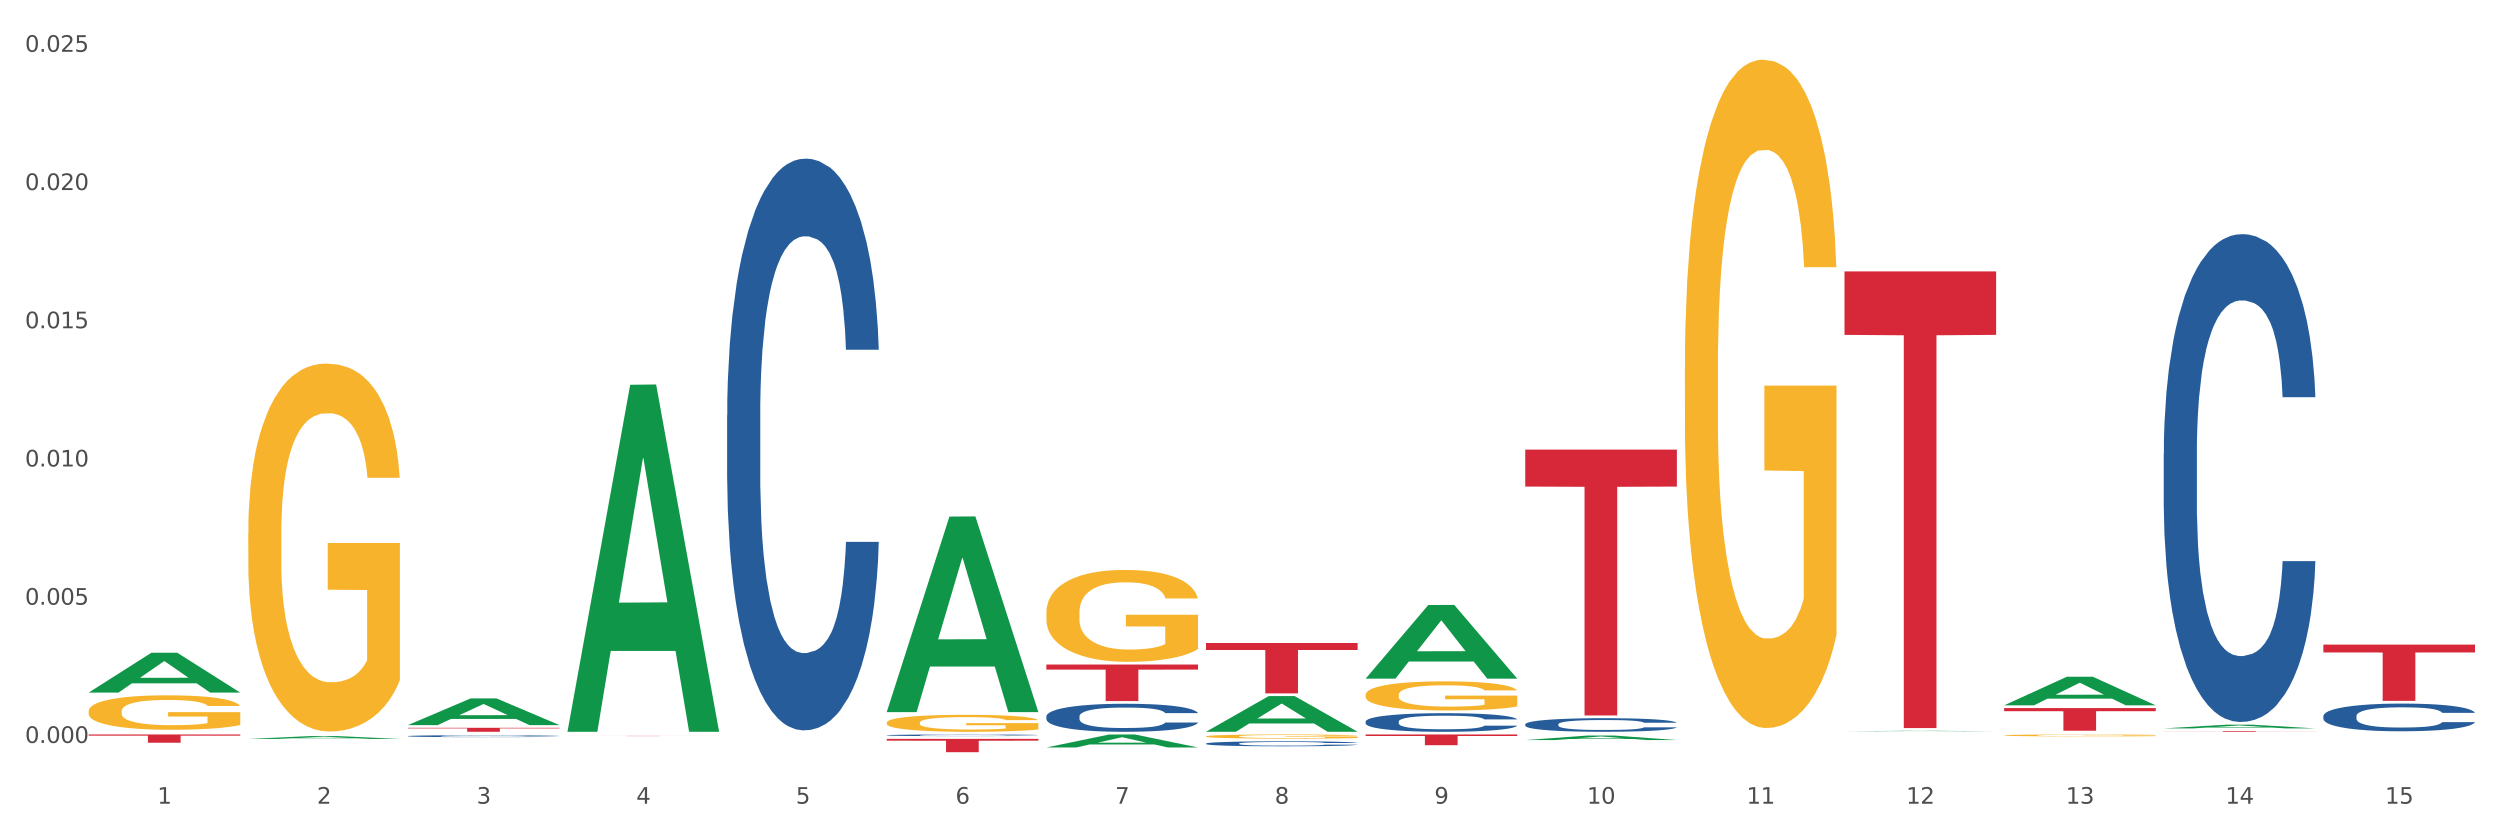 <?xml version="1.0" encoding="utf-8" standalone="no"?>
<!DOCTYPE svg PUBLIC "-//W3C//DTD SVG 1.1//EN"
  "http://www.w3.org/Graphics/SVG/1.1/DTD/svg11.dtd">
<svg xmlns:xlink="http://www.w3.org/1999/xlink" width="1080pt" height="360pt" viewBox="0 0 1080 360" xmlns="http://www.w3.org/2000/svg" version="1.1">
 <rect x="0" y="0" width="1080" height="360" fill="#333333" stroke="none"/>
 <defs>
  <style type="text/css">*{stroke-linejoin: round; stroke-linecap: butt}</style>
 </defs>
 <g id="figure_1">
  <g id="patch_1">
   <path d="M 0 360 
L 1080 360 
L 1080 0 
L 0 0 
z
" style="fill: #ffffff; stroke: #ffffff; stroke-linejoin: miter"/>
  </g>
  <g id="axes_1">
   <g id="matplotlib.axis_1">
    <g id="xtick_1">
     <g id="text_1">
      <!-- 1 -->
      <g style="fill: #4d4d4d" transform="translate(67.984 347.204) scale(0.096 -0.096)">
       <defs>
        <path id="DejaVuSans-31" d="M 794 531 
L 1825 531 
L 1825 4091 
L 703 3866 
L 703 4441 
L 1819 4666 
L 2450 4666 
L 2450 531 
L 3481 531 
L 3481 0 
L 794 0 
L 794 531 
z
" transform="scale(0.016)"/>
       </defs>
       <use xlink:href="#DejaVuSans-31"/>
      </g>
     </g>
    </g>
    <g id="xtick_2">
     <g id="text_2">
      <!-- 2 -->
      <g style="fill: #4d4d4d" transform="translate(136.942 347.204) scale(0.096 -0.096)">
       <defs>
        <path id="DejaVuSans-32" d="M 1228 531 
L 3431 531 
L 3431 0 
L 469 0 
L 469 531 
Q 828 903 1448 1529 
Q 2069 2156 2228 2338 
Q 2531 2678 2651 2914 
Q 2772 3150 2772 3378 
Q 2772 3750 2511 3984 
Q 2250 4219 1831 4219 
Q 1534 4219 1204 4116 
Q 875 4013 500 3803 
L 500 4441 
Q 881 4594 1212 4672 
Q 1544 4750 1819 4750 
Q 2544 4750 2975 4387 
Q 3406 4025 3406 3419 
Q 3406 3131 3298 2873 
Q 3191 2616 2906 2266 
Q 2828 2175 2409 1742 
Q 1991 1309 1228 531 
z
" transform="scale(0.016)"/>
       </defs>
       <use xlink:href="#DejaVuSans-32"/>
      </g>
     </g>
    </g>
    <g id="xtick_3">
     <g id="text_3">
      <!-- 3 -->
      <g style="fill: #4d4d4d" transform="translate(205.899 347.204) scale(0.096 -0.096)">
       <defs>
        <path id="DejaVuSans-33" d="M 2597 2516 
Q 3050 2419 3304 2112 
Q 3559 1806 3559 1356 
Q 3559 666 3084 287 
Q 2609 -91 1734 -91 
Q 1441 -91 1130 -33 
Q 819 25 488 141 
L 488 750 
Q 750 597 1062 519 
Q 1375 441 1716 441 
Q 2309 441 2620 675 
Q 2931 909 2931 1356 
Q 2931 1769 2642 2001 
Q 2353 2234 1838 2234 
L 1294 2234 
L 1294 2753 
L 1863 2753 
Q 2328 2753 2575 2939 
Q 2822 3125 2822 3475 
Q 2822 3834 2567 4026 
Q 2313 4219 1838 4219 
Q 1578 4219 1281 4162 
Q 984 4106 628 3988 
L 628 4550 
Q 988 4650 1302 4700 
Q 1616 4750 1894 4750 
Q 2613 4750 3031 4423 
Q 3450 4097 3450 3541 
Q 3450 3153 3228 2886 
Q 3006 2619 2597 2516 
z
" transform="scale(0.016)"/>
       </defs>
       <use xlink:href="#DejaVuSans-33"/>
      </g>
     </g>
    </g>
    <g id="xtick_4">
     <g id="text_4">
      <!-- 4 -->
      <g style="fill: #4d4d4d" transform="translate(274.857 347.204) scale(0.096 -0.096)">
       <defs>
        <path id="DejaVuSans-34" d="M 2419 4116 
L 825 1625 
L 2419 1625 
L 2419 4116 
z
M 2253 4666 
L 3047 4666 
L 3047 1625 
L 3713 1625 
L 3713 1100 
L 3047 1100 
L 3047 0 
L 2419 0 
L 2419 1100 
L 313 1100 
L 313 1709 
L 2253 4666 
z
" transform="scale(0.016)"/>
       </defs>
       <use xlink:href="#DejaVuSans-34"/>
      </g>
     </g>
    </g>
    <g id="xtick_5">
     <g id="text_5">
      <!-- 5 -->
      <g style="fill: #4d4d4d" transform="translate(343.815 347.204) scale(0.096 -0.096)">
       <defs>
        <path id="DejaVuSans-35" d="M 691 4666 
L 3169 4666 
L 3169 4134 
L 1269 4134 
L 1269 2991 
Q 1406 3038 1543 3061 
Q 1681 3084 1819 3084 
Q 2600 3084 3056 2656 
Q 3513 2228 3513 1497 
Q 3513 744 3044 326 
Q 2575 -91 1722 -91 
Q 1428 -91 1123 -41 
Q 819 9 494 109 
L 494 744 
Q 775 591 1075 516 
Q 1375 441 1709 441 
Q 2250 441 2565 725 
Q 2881 1009 2881 1497 
Q 2881 1984 2565 2268 
Q 2250 2553 1709 2553 
Q 1456 2553 1204 2497 
Q 953 2441 691 2322 
L 691 4666 
z
" transform="scale(0.016)"/>
       </defs>
       <use xlink:href="#DejaVuSans-35"/>
      </g>
     </g>
    </g>
    <g id="xtick_6">
     <g id="text_6">
      <!-- 6 -->
      <g style="fill: #4d4d4d" transform="translate(412.772 347.204) scale(0.096 -0.096)">
       <defs>
        <path id="DejaVuSans-36" d="M 2113 2584 
Q 1688 2584 1439 2293 
Q 1191 2003 1191 1497 
Q 1191 994 1439 701 
Q 1688 409 2113 409 
Q 2538 409 2786 701 
Q 3034 994 3034 1497 
Q 3034 2003 2786 2293 
Q 2538 2584 2113 2584 
z
M 3366 4563 
L 3366 3988 
Q 3128 4100 2886 4159 
Q 2644 4219 2406 4219 
Q 1781 4219 1451 3797 
Q 1122 3375 1075 2522 
Q 1259 2794 1537 2939 
Q 1816 3084 2150 3084 
Q 2853 3084 3261 2657 
Q 3669 2231 3669 1497 
Q 3669 778 3244 343 
Q 2819 -91 2113 -91 
Q 1303 -91 875 529 
Q 447 1150 447 2328 
Q 447 3434 972 4092 
Q 1497 4750 2381 4750 
Q 2619 4750 2861 4703 
Q 3103 4656 3366 4563 
z
" transform="scale(0.016)"/>
       </defs>
       <use xlink:href="#DejaVuSans-36"/>
      </g>
     </g>
    </g>
    <g id="xtick_7">
     <g id="text_7">
      <!-- 7 -->
      <g style="fill: #4d4d4d" transform="translate(481.73 347.204) scale(0.096 -0.096)">
       <defs>
        <path id="DejaVuSans-37" d="M 525 4666 
L 3525 4666 
L 3525 4397 
L 1831 0 
L 1172 0 
L 2766 4134 
L 525 4134 
L 525 4666 
z
" transform="scale(0.016)"/>
       </defs>
       <use xlink:href="#DejaVuSans-37"/>
      </g>
     </g>
    </g>
    <g id="xtick_8">
     <g id="text_8">
      <!-- 8 -->
      <g style="fill: #4d4d4d" transform="translate(550.688 347.204) scale(0.096 -0.096)">
       <defs>
        <path id="DejaVuSans-38" d="M 2034 2216 
Q 1584 2216 1326 1975 
Q 1069 1734 1069 1313 
Q 1069 891 1326 650 
Q 1584 409 2034 409 
Q 2484 409 2743 651 
Q 3003 894 3003 1313 
Q 3003 1734 2745 1975 
Q 2488 2216 2034 2216 
z
M 1403 2484 
Q 997 2584 770 2862 
Q 544 3141 544 3541 
Q 544 4100 942 4425 
Q 1341 4750 2034 4750 
Q 2731 4750 3128 4425 
Q 3525 4100 3525 3541 
Q 3525 3141 3298 2862 
Q 3072 2584 2669 2484 
Q 3125 2378 3379 2068 
Q 3634 1759 3634 1313 
Q 3634 634 3220 271 
Q 2806 -91 2034 -91 
Q 1263 -91 848 271 
Q 434 634 434 1313 
Q 434 1759 690 2068 
Q 947 2378 1403 2484 
z
M 1172 3481 
Q 1172 3119 1398 2916 
Q 1625 2713 2034 2713 
Q 2441 2713 2670 2916 
Q 2900 3119 2900 3481 
Q 2900 3844 2670 4047 
Q 2441 4250 2034 4250 
Q 1625 4250 1398 4047 
Q 1172 3844 1172 3481 
z
" transform="scale(0.016)"/>
       </defs>
       <use xlink:href="#DejaVuSans-38"/>
      </g>
     </g>
    </g>
    <g id="xtick_9">
     <g id="text_9">
      <!-- 9 -->
      <g style="fill: #4d4d4d" transform="translate(619.645 347.204) scale(0.096 -0.096)">
       <defs>
        <path id="DejaVuSans-39" d="M 703 97 
L 703 672 
Q 941 559 1184 500 
Q 1428 441 1663 441 
Q 2288 441 2617 861 
Q 2947 1281 2994 2138 
Q 2813 1869 2534 1725 
Q 2256 1581 1919 1581 
Q 1219 1581 811 2004 
Q 403 2428 403 3163 
Q 403 3881 828 4315 
Q 1253 4750 1959 4750 
Q 2769 4750 3195 4129 
Q 3622 3509 3622 2328 
Q 3622 1225 3098 567 
Q 2575 -91 1691 -91 
Q 1453 -91 1209 -44 
Q 966 3 703 97 
z
M 1959 2075 
Q 2384 2075 2632 2365 
Q 2881 2656 2881 3163 
Q 2881 3666 2632 3958 
Q 2384 4250 1959 4250 
Q 1534 4250 1286 3958 
Q 1038 3666 1038 3163 
Q 1038 2656 1286 2365 
Q 1534 2075 1959 2075 
z
" transform="scale(0.016)"/>
       </defs>
       <use xlink:href="#DejaVuSans-39"/>
      </g>
     </g>
    </g>
    <g id="xtick_10">
     <g id="text_10">
      <!-- 10 -->
      <g style="fill: #4d4d4d" transform="translate(685.549 347.204) scale(0.096 -0.096)">
       <defs>
        <path id="DejaVuSans-30" d="M 2034 4250 
Q 1547 4250 1301 3770 
Q 1056 3291 1056 2328 
Q 1056 1369 1301 889 
Q 1547 409 2034 409 
Q 2525 409 2770 889 
Q 3016 1369 3016 2328 
Q 3016 3291 2770 3770 
Q 2525 4250 2034 4250 
z
M 2034 4750 
Q 2819 4750 3233 4129 
Q 3647 3509 3647 2328 
Q 3647 1150 3233 529 
Q 2819 -91 2034 -91 
Q 1250 -91 836 529 
Q 422 1150 422 2328 
Q 422 3509 836 4129 
Q 1250 4750 2034 4750 
z
" transform="scale(0.016)"/>
       </defs>
       <use xlink:href="#DejaVuSans-31"/>
       <use xlink:href="#DejaVuSans-30" transform="translate(63.623 0)"/>
      </g>
     </g>
    </g>
    <g id="xtick_11">
     <g id="text_11">
      <!-- 11 -->
      <g style="fill: #4d4d4d" transform="translate(754.506 347.204) scale(0.096 -0.096)">
       <use xlink:href="#DejaVuSans-31"/>
       <use xlink:href="#DejaVuSans-31" transform="translate(63.623 0)"/>
      </g>
     </g>
    </g>
    <g id="xtick_12">
     <g id="text_12">
      <!-- 12 -->
      <g style="fill: #4d4d4d" transform="translate(823.464 347.204) scale(0.096 -0.096)">
       <use xlink:href="#DejaVuSans-31"/>
       <use xlink:href="#DejaVuSans-32" transform="translate(63.623 0)"/>
      </g>
     </g>
    </g>
    <g id="xtick_13">
     <g id="text_13">
      <!-- 13 -->
      <g style="fill: #4d4d4d" transform="translate(892.422 347.204) scale(0.096 -0.096)">
       <use xlink:href="#DejaVuSans-31"/>
       <use xlink:href="#DejaVuSans-33" transform="translate(63.623 0)"/>
      </g>
     </g>
    </g>
    <g id="xtick_14">
     <g id="text_14">
      <!-- 14 -->
      <g style="fill: #4d4d4d" transform="translate(961.379 347.204) scale(0.096 -0.096)">
       <use xlink:href="#DejaVuSans-31"/>
       <use xlink:href="#DejaVuSans-34" transform="translate(63.623 0)"/>
      </g>
     </g>
    </g>
    <g id="xtick_15">
     <g id="text_15">
      <!-- 15 -->
      <g style="fill: #4d4d4d" transform="translate(1030.337 347.204) scale(0.096 -0.096)">
       <use xlink:href="#DejaVuSans-31"/>
       <use xlink:href="#DejaVuSans-35" transform="translate(63.623 0)"/>
      </g>
     </g>
    </g>
    <g id="xtick_16"/>
    <g id="xtick_17"/>
    <g id="xtick_18"/>
    <g id="xtick_19"/>
    <g id="xtick_20"/>
    <g id="xtick_21"/>
    <g id="xtick_22"/>
    <g id="xtick_23"/>
    <g id="xtick_24"/>
    <g id="xtick_25"/>
    <g id="xtick_26"/>
    <g id="xtick_27"/>
    <g id="xtick_28"/>
    <g id="xtick_29"/>
   </g>
   <g id="matplotlib.axis_2">
    <g id="ytick_1">
     <g id="text_16">
      <!-- 0.000 -->
      <g style="fill: #4d4d4d" transform="translate(10.8 320.948) scale(0.096 -0.096)">
       <defs>
        <path id="DejaVuSans-2e" d="M 684 794 
L 1344 794 
L 1344 0 
L 684 0 
L 684 794 
z
" transform="scale(0.016)"/>
       </defs>
       <use xlink:href="#DejaVuSans-30"/>
       <use xlink:href="#DejaVuSans-2e" transform="translate(63.623 0)"/>
       <use xlink:href="#DejaVuSans-30" transform="translate(95.41 0)"/>
       <use xlink:href="#DejaVuSans-30" transform="translate(159.033 0)"/>
       <use xlink:href="#DejaVuSans-30" transform="translate(222.656 0)"/>
      </g>
     </g>
    </g>
    <g id="ytick_2">
     <g id="text_17">
      <!-- 0.005 -->
      <g style="fill: #4d4d4d" transform="translate(10.8 261.235) scale(0.096 -0.096)">
       <use xlink:href="#DejaVuSans-30"/>
       <use xlink:href="#DejaVuSans-2e" transform="translate(63.623 0)"/>
       <use xlink:href="#DejaVuSans-30" transform="translate(95.41 0)"/>
       <use xlink:href="#DejaVuSans-30" transform="translate(159.033 0)"/>
       <use xlink:href="#DejaVuSans-35" transform="translate(222.656 0)"/>
      </g>
     </g>
    </g>
    <g id="ytick_3">
     <g id="text_18">
      <!-- 0.010 -->
      <g style="fill: #4d4d4d" transform="translate(10.8 201.522) scale(0.096 -0.096)">
       <use xlink:href="#DejaVuSans-30"/>
       <use xlink:href="#DejaVuSans-2e" transform="translate(63.623 0)"/>
       <use xlink:href="#DejaVuSans-30" transform="translate(95.41 0)"/>
       <use xlink:href="#DejaVuSans-31" transform="translate(159.033 0)"/>
       <use xlink:href="#DejaVuSans-30" transform="translate(222.656 0)"/>
      </g>
     </g>
    </g>
    <g id="ytick_4">
     <g id="text_19">
      <!-- 0.015 -->
      <g style="fill: #4d4d4d" transform="translate(10.8 141.809) scale(0.096 -0.096)">
       <use xlink:href="#DejaVuSans-30"/>
       <use xlink:href="#DejaVuSans-2e" transform="translate(63.623 0)"/>
       <use xlink:href="#DejaVuSans-30" transform="translate(95.41 0)"/>
       <use xlink:href="#DejaVuSans-31" transform="translate(159.033 0)"/>
       <use xlink:href="#DejaVuSans-35" transform="translate(222.656 0)"/>
      </g>
     </g>
    </g>
    <g id="ytick_5">
     <g id="text_20">
      <!-- 0.020 -->
      <g style="fill: #4d4d4d" transform="translate(10.8 82.096) scale(0.096 -0.096)">
       <use xlink:href="#DejaVuSans-30"/>
       <use xlink:href="#DejaVuSans-2e" transform="translate(63.623 0)"/>
       <use xlink:href="#DejaVuSans-30" transform="translate(95.41 0)"/>
       <use xlink:href="#DejaVuSans-32" transform="translate(159.033 0)"/>
       <use xlink:href="#DejaVuSans-30" transform="translate(222.656 0)"/>
      </g>
     </g>
    </g>
    <g id="ytick_6">
     <g id="text_21">
      <!-- 0.025 -->
      <g style="fill: #4d4d4d" transform="translate(10.8 22.383) scale(0.096 -0.096)">
       <use xlink:href="#DejaVuSans-30"/>
       <use xlink:href="#DejaVuSans-2e" transform="translate(63.623 0)"/>
       <use xlink:href="#DejaVuSans-30" transform="translate(95.41 0)"/>
       <use xlink:href="#DejaVuSans-32" transform="translate(159.033 0)"/>
       <use xlink:href="#DejaVuSans-35" transform="translate(222.656 0)"/>
      </g>
     </g>
    </g>
    <g id="ytick_7"/>
    <g id="ytick_8"/>
    <g id="ytick_9"/>
    <g id="ytick_10"/>
    <g id="ytick_11"/>
   </g>
   <g id="PolyCollection_1">
    <path d="M 38.283 299.185 
L 38.351 299.169 
L 65.365 281.997 
L 76.576 281.981 
L 103.793 299.218 
L 90.826 299.218 
L 84.95 295.204 
L 57.058 295.204 
L 56.855 295.269 
L 51.182 299.218 
L 38.283 299.218 
L 38.283 299.185 
L 60.57 292.809 
L 81.438 292.792 
L 71.105 285.655 
L 70.97 285.623 
L 70.835 285.671 
L 60.502 292.792 
L 60.57 292.809 
L 38.283 299.185 
z
" clip-path="url(#p6df6d2dece)" style="fill: #109648"/>
    <path d="M 452.029 264.561 
L 452.106 264.525 
L 452.106 263.22 
L 452.261 262.096 
L 453.034 259.377 
L 454.195 257.13 
L 455.045 255.933 
L 455.896 254.954 
L 456.902 253.976 
L 458.139 252.96 
L 460.382 251.474 
L 461.774 250.713 
L 463.476 249.915 
L 466.569 248.755 
L 468.812 248.103 
L 471.133 247.559 
L 474.923 246.906 
L 477.398 246.616 
L 480.027 246.399 
L 483.198 246.254 
L 485.596 246.217 
L 490.855 246.326 
L 495.341 246.652 
L 497.507 246.906 
L 500.291 247.341 
L 501.761 247.631 
L 504.158 248.211 
L 506.633 248.973 
L 508.335 249.625 
L 510.887 250.858 
L 512.821 252.09 
L 514.6 253.613 
L 515.528 254.664 
L 516.224 255.643 
L 516.843 256.767 
L 517.461 258.543 
L 503.54 258.543 
L 502.998 257.275 
L 502.147 256.078 
L 500.91 254.918 
L 499.827 254.193 
L 497.971 253.287 
L 496.269 252.707 
L 494.49 252.272 
L 492.325 251.909 
L 490.623 251.728 
L 488.226 251.583 
L 483.508 251.619 
L 480.337 251.909 
L 478.171 252.272 
L 476.779 252.598 
L 475.541 252.96 
L 474.149 253.468 
L 472.525 254.229 
L 471.365 254.918 
L 470.205 255.788 
L 469.277 256.658 
L 468.426 257.673 
L 467.73 258.761 
L 467.188 259.885 
L 466.724 261.262 
L 466.337 263.546 
L 466.337 268.513 
L 466.492 269.637 
L 466.879 271.123 
L 467.343 272.247 
L 468.116 273.588 
L 468.812 274.495 
L 470.127 275.8 
L 471.597 276.887 
L 472.757 277.576 
L 473.917 278.156 
L 475.928 278.954 
L 478.171 279.606 
L 480.105 280.005 
L 482.734 280.368 
L 484.513 280.513 
L 486.06 280.585 
L 489.85 280.585 
L 492.557 280.476 
L 495.573 280.223 
L 497.894 279.896 
L 499.827 279.498 
L 501.993 278.845 
L 503.385 278.229 
L 503.385 270.652 
L 486.369 270.616 
L 486.369 265.576 
L 517.539 265.576 
L 517.539 280.368 
L 516.224 281.129 
L 514.754 281.818 
L 513.208 282.434 
L 510.887 283.195 
L 508.103 283.92 
L 505.628 284.428 
L 502.998 284.863 
L 499.904 285.262 
L 495.883 285.624 
L 493.408 285.769 
L 490.314 285.878 
L 486.679 285.914 
L 483.508 285.842 
L 480.414 285.661 
L 477.166 285.334 
L 473.994 284.863 
L 471.597 284.392 
L 469.199 283.812 
L 466.647 283.05 
L 464.636 282.325 
L 463.089 281.673 
L 461.387 280.839 
L 459.531 279.751 
L 458.139 278.773 
L 456.902 277.757 
L 455.587 276.452 
L 454.659 275.329 
L 453.731 273.915 
L 453.189 272.863 
L 452.57 271.232 
L 452.106 268.948 
L 452.029 264.561 
z
" clip-path="url(#p6df6d2dece)" style="fill: #f7b32b"/>
    <path d="M 520.987 318.121 
L 521.064 318.12 
L 521.064 318.061 
L 521.219 318.011 
L 521.992 317.889 
L 523.152 317.789 
L 524.003 317.735 
L 524.854 317.692 
L 525.859 317.648 
L 527.097 317.603 
L 529.34 317.536 
L 530.732 317.502 
L 532.433 317.466 
L 535.527 317.415 
L 537.77 317.385 
L 540.09 317.361 
L 543.88 317.332 
L 546.355 317.319 
L 548.985 317.309 
L 552.156 317.303 
L 554.554 317.301 
L 559.813 317.306 
L 564.299 317.321 
L 566.464 317.332 
L 569.249 317.351 
L 570.718 317.364 
L 573.116 317.39 
L 575.591 317.424 
L 577.293 317.453 
L 579.845 317.509 
L 581.778 317.564 
L 583.557 317.632 
L 584.485 317.679 
L 585.182 317.723 
L 585.8 317.773 
L 586.419 317.852 
L 572.497 317.852 
L 571.956 317.795 
L 571.105 317.742 
L 569.868 317.69 
L 568.785 317.658 
L 566.929 317.617 
L 565.227 317.591 
L 563.448 317.572 
L 561.282 317.556 
L 559.581 317.547 
L 557.183 317.541 
L 552.465 317.543 
L 549.294 317.556 
L 547.129 317.572 
L 545.736 317.586 
L 544.499 317.603 
L 543.107 317.625 
L 541.483 317.659 
L 540.322 317.69 
L 539.162 317.729 
L 538.234 317.768 
L 537.383 317.813 
L 536.687 317.862 
L 536.146 317.912 
L 535.682 317.974 
L 535.295 318.076 
L 535.295 318.298 
L 535.45 318.348 
L 535.837 318.415 
L 536.301 318.465 
L 537.074 318.525 
L 537.77 318.565 
L 539.085 318.624 
L 540.554 318.672 
L 541.715 318.703 
L 542.875 318.729 
L 544.886 318.765 
L 547.129 318.794 
L 549.062 318.812 
L 551.692 318.828 
L 553.471 318.834 
L 555.018 318.838 
L 558.807 318.838 
L 561.515 318.833 
L 564.531 318.821 
L 566.851 318.807 
L 568.785 318.789 
L 570.95 318.76 
L 572.343 318.732 
L 572.343 318.394 
L 555.327 318.392 
L 555.327 318.167 
L 586.496 318.167 
L 586.496 318.828 
L 585.182 318.862 
L 583.712 318.893 
L 582.165 318.92 
L 579.845 318.954 
L 577.061 318.987 
L 574.586 319.009 
L 571.956 319.029 
L 568.862 319.047 
L 564.84 319.063 
L 562.365 319.069 
L 559.272 319.074 
L 555.636 319.076 
L 552.465 319.073 
L 549.372 319.065 
L 546.123 319.05 
L 542.952 319.029 
L 540.554 319.008 
L 538.157 318.982 
L 535.604 318.948 
L 533.594 318.915 
L 532.047 318.886 
L 530.345 318.849 
L 528.489 318.8 
L 527.097 318.757 
L 525.859 318.711 
L 524.544 318.653 
L 523.616 318.603 
L 522.688 318.539 
L 522.147 318.492 
L 521.528 318.419 
L 521.064 318.317 
L 520.987 318.121 
z
" clip-path="url(#p6df6d2dece)" style="fill: #f7b32b"/>
    <path d="M 727.86 159.204 
L 727.937 158.941 
L 727.937 149.447 
L 728.092 141.271 
L 728.865 121.492 
L 730.025 105.141 
L 730.876 96.438 
L 731.727 89.317 
L 732.732 82.197 
L 733.97 74.812 
L 736.213 64 
L 737.605 58.461 
L 739.306 52.659 
L 742.4 44.22 
L 744.643 39.473 
L 746.963 35.517 
L 750.753 30.77 
L 753.228 28.66 
L 755.858 27.078 
L 759.029 26.023 
L 761.427 25.759 
L 766.686 26.551 
L 771.172 28.924 
L 773.337 30.77 
L 776.122 33.935 
L 777.591 36.045 
L 779.989 40.264 
L 782.464 45.803 
L 784.166 50.55 
L 786.718 59.516 
L 788.651 68.483 
L 790.43 79.559 
L 791.358 87.207 
L 792.055 94.328 
L 792.673 102.503 
L 793.292 115.426 
L 779.37 115.426 
L 778.829 106.196 
L 777.978 97.493 
L 776.741 89.054 
L 775.658 83.779 
L 773.802 77.186 
L 772.1 72.966 
L 770.321 69.802 
L 768.155 67.164 
L 766.454 65.846 
L 764.056 64.791 
L 759.338 65.055 
L 756.167 67.164 
L 754.002 69.802 
L 752.609 72.175 
L 751.372 74.812 
L 749.98 78.505 
L 748.356 84.043 
L 747.195 89.054 
L 746.035 95.383 
L 745.107 101.712 
L 744.256 109.097 
L 743.56 117.008 
L 743.019 125.184 
L 742.555 135.205 
L 742.168 151.82 
L 742.168 187.95 
L 742.323 196.126 
L 742.71 206.939 
L 743.174 215.114 
L 743.947 224.872 
L 744.643 231.465 
L 745.958 240.959 
L 747.427 248.871 
L 748.588 253.882 
L 749.748 258.101 
L 751.759 263.903 
L 754.002 268.65 
L 755.935 271.551 
L 758.565 274.189 
L 760.344 275.243 
L 761.891 275.771 
L 765.68 275.771 
L 768.387 274.98 
L 771.404 273.134 
L 773.724 270.76 
L 775.658 267.859 
L 777.823 263.112 
L 779.216 258.629 
L 779.216 203.51 
L 762.2 203.246 
L 762.2 166.589 
L 793.369 166.589 
L 793.369 274.189 
L 792.055 279.727 
L 790.585 284.738 
L 789.038 289.221 
L 786.718 294.759 
L 783.933 300.034 
L 781.458 303.726 
L 778.829 306.89 
L 775.735 309.791 
L 771.713 312.429 
L 769.238 313.484 
L 766.145 314.275 
L 762.509 314.538 
L 759.338 314.011 
L 756.245 312.692 
L 752.996 310.319 
L 749.825 306.89 
L 747.427 303.462 
L 745.03 299.242 
L 742.477 293.704 
L 740.467 288.43 
L 738.92 283.683 
L 737.218 277.617 
L 735.362 269.705 
L 733.97 262.585 
L 732.732 255.2 
L 731.417 245.706 
L 730.489 237.531 
L 729.561 227.245 
L 729.02 219.597 
L 728.401 207.73 
L 727.937 191.115 
L 727.86 159.204 
z
" clip-path="url(#p6df6d2dece)" style="fill: #f7b32b"/>
    <path d="M 865.775 317.68 
L 865.852 317.679 
L 865.852 317.652 
L 866.007 317.629 
L 866.78 317.573 
L 867.941 317.527 
L 868.791 317.502 
L 869.642 317.482 
L 870.648 317.461 
L 871.885 317.44 
L 874.128 317.41 
L 875.52 317.394 
L 877.222 317.378 
L 880.315 317.354 
L 882.558 317.34 
L 884.879 317.329 
L 888.669 317.315 
L 891.144 317.309 
L 893.773 317.305 
L 896.944 317.302 
L 899.342 317.301 
L 904.601 317.303 
L 909.087 317.31 
L 911.253 317.315 
L 914.037 317.324 
L 915.507 317.33 
L 917.904 317.342 
L 920.379 317.358 
L 922.081 317.372 
L 924.633 317.397 
L 926.567 317.422 
L 928.346 317.454 
L 929.274 317.476 
L 929.97 317.496 
L 930.589 317.519 
L 931.207 317.556 
L 917.286 317.556 
L 916.744 317.53 
L 915.893 317.505 
L 914.656 317.481 
L 913.573 317.466 
L 911.717 317.447 
L 910.015 317.435 
L 908.236 317.426 
L 906.071 317.419 
L 904.369 317.415 
L 901.972 317.412 
L 897.254 317.413 
L 894.083 317.419 
L 891.917 317.426 
L 890.525 317.433 
L 889.287 317.44 
L 887.895 317.451 
L 886.271 317.467 
L 885.111 317.481 
L 883.951 317.499 
L 883.022 317.517 
L 882.172 317.538 
L 881.476 317.56 
L 880.934 317.583 
L 880.47 317.612 
L 880.083 317.659 
L 880.083 317.762 
L 880.238 317.785 
L 880.625 317.816 
L 881.089 317.839 
L 881.862 317.867 
L 882.558 317.885 
L 883.873 317.912 
L 885.343 317.935 
L 886.503 317.949 
L 887.663 317.961 
L 889.674 317.977 
L 891.917 317.991 
L 893.851 317.999 
L 896.48 318.007 
L 898.259 318.01 
L 899.806 318.011 
L 903.596 318.011 
L 906.303 318.009 
L 909.319 318.004 
L 911.639 317.997 
L 913.573 317.989 
L 915.739 317.975 
L 917.131 317.962 
L 917.131 317.806 
L 900.115 317.805 
L 900.115 317.701 
L 931.285 317.701 
L 931.285 318.007 
L 929.97 318.022 
L 928.5 318.037 
L 926.953 318.049 
L 924.633 318.065 
L 921.849 318.08 
L 919.374 318.09 
L 916.744 318.099 
L 913.65 318.108 
L 909.629 318.115 
L 907.154 318.118 
L 904.06 318.12 
L 900.425 318.121 
L 897.254 318.12 
L 894.16 318.116 
L 890.911 318.109 
L 887.74 318.099 
L 885.343 318.09 
L 882.945 318.078 
L 880.393 318.062 
L 878.382 318.047 
L 876.835 318.034 
L 875.133 318.016 
L 873.277 317.994 
L 871.885 317.974 
L 870.648 317.953 
L 869.333 317.926 
L 868.405 317.902 
L 867.476 317.873 
L 866.935 317.852 
L 866.316 317.818 
L 865.852 317.771 
L 865.775 317.68 
z
" clip-path="url(#p6df6d2dece)" style="fill: #f7b32b"/>
    <path d="M 1003.69 278.481 
L 1069.2 278.481 
L 1069.2 281.858 
L 1043.431 281.881 
L 1043.431 302.783 
L 1029.304 302.783 
L 1029.304 281.881 
L 1003.69 281.858 
L 1003.69 278.504 
L 1003.69 278.481 
z
" clip-path="url(#p6df6d2dece)" style="fill: #d62839"/>
    <path d="M 934.733 315.829 
L 1000.242 315.829 
L 1000.242 315.872 
L 974.473 315.872 
L 974.473 316.135 
L 960.347 316.135 
L 960.347 315.872 
L 934.733 315.872 
L 934.733 315.829 
L 934.733 315.829 
z
" clip-path="url(#p6df6d2dece)" style="fill: #d62839"/>
    <path d="M 865.775 305.882 
L 931.285 305.882 
L 931.285 307.243 
L 905.515 307.253 
L 905.515 315.676 
L 891.389 315.676 
L 891.389 307.253 
L 865.775 307.243 
L 865.775 305.892 
L 865.775 305.882 
z
" clip-path="url(#p6df6d2dece)" style="fill: #d62839"/>
    <path d="M 796.817 117.245 
L 862.327 117.245 
L 862.327 144.662 
L 836.558 144.847 
L 836.558 314.534 
L 822.431 314.534 
L 822.431 144.847 
L 796.817 144.662 
L 796.817 117.43 
L 796.817 117.245 
z
" clip-path="url(#p6df6d2dece)" style="fill: #d62839"/>
    <path d="M 658.902 194.236 
L 724.412 194.236 
L 724.412 210.198 
L 698.642 210.305 
L 698.642 309.092 
L 684.516 309.092 
L 684.516 210.305 
L 658.902 210.198 
L 658.902 194.344 
L 658.902 194.236 
z
" clip-path="url(#p6df6d2dece)" style="fill: #d62839"/>
    <path d="M 589.944 317.301 
L 655.454 317.301 
L 655.454 317.942 
L 629.685 317.947 
L 629.685 321.915 
L 615.558 321.915 
L 615.558 317.947 
L 589.944 317.942 
L 589.944 317.305 
L 589.944 317.301 
z
" clip-path="url(#p6df6d2dece)" style="fill: #d62839"/>
    <path d="M 520.987 277.767 
L 586.496 277.767 
L 586.496 280.792 
L 560.727 280.813 
L 560.727 299.535 
L 546.601 299.535 
L 546.601 280.813 
L 520.987 280.792 
L 520.987 277.788 
L 520.987 277.767 
z
" clip-path="url(#p6df6d2dece)" style="fill: #d62839"/>
    <path d="M 452.029 287.081 
L 517.539 287.081 
L 517.539 289.273 
L 491.769 289.288 
L 491.769 302.857 
L 477.643 302.857 
L 477.643 289.288 
L 452.029 289.273 
L 452.029 287.095 
L 452.029 287.081 
z
" clip-path="url(#p6df6d2dece)" style="fill: #d62839"/>
    <path d="M 383.071 312.196 
L 383.149 312.189 
L 383.149 311.948 
L 383.303 311.741 
L 384.077 311.239 
L 385.237 310.825 
L 386.088 310.604 
L 386.938 310.424 
L 387.944 310.243 
L 389.181 310.056 
L 391.424 309.781 
L 392.817 309.641 
L 394.518 309.494 
L 397.612 309.28 
L 399.855 309.16 
L 402.175 309.059 
L 405.965 308.939 
L 408.44 308.885 
L 411.07 308.845 
L 414.241 308.818 
L 416.638 308.812 
L 421.898 308.832 
L 426.384 308.892 
L 428.549 308.939 
L 431.334 309.019 
L 432.803 309.073 
L 435.201 309.18 
L 437.676 309.32 
L 439.377 309.44 
L 441.93 309.668 
L 443.863 309.895 
L 445.642 310.176 
L 446.57 310.37 
L 447.266 310.551 
L 447.885 310.758 
L 448.504 311.086 
L 434.582 311.086 
L 434.041 310.852 
L 433.19 310.631 
L 431.952 310.417 
L 430.869 310.283 
L 429.013 310.116 
L 427.312 310.009 
L 425.533 309.929 
L 423.367 309.862 
L 421.666 309.828 
L 419.268 309.802 
L 414.55 309.808 
L 411.379 309.862 
L 409.213 309.929 
L 407.821 309.989 
L 406.584 310.056 
L 405.191 310.149 
L 403.567 310.29 
L 402.407 310.417 
L 401.247 310.577 
L 400.319 310.738 
L 399.468 310.925 
L 398.772 311.126 
L 398.231 311.333 
L 397.767 311.587 
L 397.38 312.009 
L 397.38 312.925 
L 397.534 313.132 
L 397.921 313.406 
L 398.385 313.614 
L 399.159 313.861 
L 399.855 314.028 
L 401.17 314.269 
L 402.639 314.47 
L 403.799 314.597 
L 404.959 314.704 
L 406.97 314.851 
L 409.213 314.971 
L 411.147 315.045 
L 413.777 315.112 
L 415.555 315.138 
L 417.102 315.152 
L 420.892 315.152 
L 423.599 315.132 
L 426.616 315.085 
L 428.936 315.025 
L 430.869 314.951 
L 433.035 314.831 
L 434.427 314.717 
L 434.427 313.319 
L 417.412 313.313 
L 417.412 312.383 
L 448.581 312.383 
L 448.581 315.112 
L 447.266 315.252 
L 445.797 315.379 
L 444.25 315.493 
L 441.93 315.633 
L 439.145 315.767 
L 436.67 315.861 
L 434.041 315.941 
L 430.947 316.015 
L 426.925 316.081 
L 424.45 316.108 
L 421.356 316.128 
L 417.721 316.135 
L 414.55 316.122 
L 411.456 316.088 
L 408.208 316.028 
L 405.037 315.941 
L 402.639 315.854 
L 400.242 315.747 
L 397.689 315.607 
L 395.678 315.473 
L 394.131 315.352 
L 392.43 315.199 
L 390.574 314.998 
L 389.181 314.817 
L 387.944 314.63 
L 386.629 314.389 
L 385.701 314.182 
L 384.773 313.921 
L 384.231 313.727 
L 383.613 313.426 
L 383.149 313.005 
L 383.071 312.196 
z
" clip-path="url(#p6df6d2dece)" style="fill: #f7b32b"/>
    <path d="M 383.071 319.179 
L 448.581 319.179 
L 448.581 319.981 
L 422.812 319.986 
L 422.812 324.95 
L 408.685 324.95 
L 408.685 319.986 
L 383.071 319.981 
L 383.071 319.184 
L 383.071 319.179 
z
" clip-path="url(#p6df6d2dece)" style="fill: #d62839"/>
    <path d="M 176.198 314.419 
L 241.708 314.419 
L 241.708 314.657 
L 215.939 314.659 
L 215.939 316.135 
L 201.812 316.135 
L 201.812 314.659 
L 176.198 314.657 
L 176.198 314.42 
L 176.198 314.419 
z
" clip-path="url(#p6df6d2dece)" style="fill: #d62839"/>
    <path d="M 38.283 317.301 
L 103.793 317.301 
L 103.793 317.797 
L 78.024 317.8 
L 78.024 320.869 
L 63.897 320.869 
L 63.897 317.8 
L 38.283 317.797 
L 38.283 317.304 
L 38.283 317.301 
z
" clip-path="url(#p6df6d2dece)" style="fill: #d62839"/>
    <path d="M 176.198 317.992 
L 176.276 317.991 
L 176.276 317.97 
L 176.508 317.94 
L 177.36 317.887 
L 178.444 317.846 
L 180.302 317.798 
L 181.309 317.778 
L 182.625 317.756 
L 185.336 317.72 
L 188.433 317.689 
L 190.601 317.672 
L 192.227 317.661 
L 195.867 317.642 
L 197.957 317.634 
L 200.126 317.627 
L 201.984 317.622 
L 205.081 317.617 
L 207.559 317.615 
L 210.424 317.614 
L 212.825 317.615 
L 216 317.618 
L 220.646 317.627 
L 222.427 317.632 
L 224.827 317.641 
L 227.305 317.654 
L 229.319 317.666 
L 231.642 317.684 
L 234.042 317.707 
L 236.365 317.736 
L 237.991 317.763 
L 239.308 317.791 
L 240.469 317.826 
L 241.321 317.864 
L 241.708 317.895 
L 227.538 317.895 
L 227.15 317.867 
L 226.376 317.836 
L 225.602 317.815 
L 224.75 317.798 
L 223.433 317.779 
L 222.272 317.767 
L 220.336 317.752 
L 218.555 317.743 
L 217.084 317.738 
L 215.303 317.733 
L 211.509 317.728 
L 208.798 317.728 
L 207.095 317.73 
L 205.004 317.734 
L 203.223 317.739 
L 201.132 317.748 
L 199.506 317.758 
L 197.88 317.771 
L 196.951 317.781 
L 195.557 317.797 
L 194.628 317.811 
L 193.389 317.835 
L 192.692 317.852 
L 191.453 317.896 
L 190.911 317.928 
L 190.679 317.95 
L 190.524 317.975 
L 190.524 318.095 
L 190.988 318.149 
L 191.376 318.172 
L 191.995 318.198 
L 193.157 318.232 
L 194.86 318.265 
L 196.641 318.288 
L 198.112 318.303 
L 199.506 318.314 
L 200.9 318.322 
L 202.604 318.33 
L 203.997 318.335 
L 206.088 318.339 
L 208.566 318.341 
L 210.502 318.341 
L 214.451 318.338 
L 216.232 318.334 
L 217.936 318.328 
L 219.794 318.32 
L 221.265 318.311 
L 222.117 318.304 
L 223.511 318.289 
L 224.595 318.274 
L 225.524 318.256 
L 226.144 318.241 
L 226.841 318.218 
L 227.383 318.192 
L 227.538 318.178 
L 241.708 318.178 
L 241.398 318.205 
L 240.856 318.232 
L 239.772 318.268 
L 238.92 318.289 
L 237.604 318.315 
L 236.21 318.336 
L 234.274 318.36 
L 232.493 318.378 
L 230.635 318.393 
L 228.622 318.407 
L 224.982 318.426 
L 223.666 318.431 
L 220.878 318.441 
L 218.71 318.446 
L 215.535 318.451 
L 212.283 318.454 
L 208.876 318.455 
L 205.856 318.454 
L 202.526 318.449 
L 200.435 318.444 
L 198.112 318.437 
L 195.402 318.427 
L 192.847 318.414 
L 190.446 318.398 
L 188.201 318.381 
L 186.11 318.361 
L 183.4 318.328 
L 181.386 318.295 
L 179.915 318.265 
L 178.909 318.24 
L 177.902 318.208 
L 177.36 318.185 
L 176.508 318.132 
L 176.198 318.082 
L 176.198 317.992 
z
" clip-path="url(#p6df6d2dece)" style="fill: #255c99"/>
    <path d="M 314.114 179.504 
L 314.191 179.278 
L 314.191 172.962 
L 314.423 164.391 
L 315.275 148.601 
L 316.359 136.645 
L 318.218 122.66 
L 319.224 116.795 
L 320.541 110.253 
L 323.251 99.651 
L 326.348 90.628 
L 328.516 85.666 
L 330.143 82.508 
L 333.782 76.868 
L 335.873 74.387 
L 338.041 72.357 
L 339.899 71.004 
L 342.997 69.425 
L 345.475 68.748 
L 348.34 68.522 
L 350.74 68.748 
L 353.915 69.65 
L 358.561 72.357 
L 360.342 73.936 
L 362.743 76.643 
L 365.221 80.252 
L 367.234 83.861 
L 369.557 89.049 
L 371.957 95.817 
L 374.28 104.388 
L 375.907 112.283 
L 377.223 120.63 
L 378.384 130.78 
L 379.236 141.833 
L 379.623 151.082 
L 365.453 151.082 
L 365.066 142.736 
L 364.291 133.713 
L 363.517 127.622 
L 362.665 122.66 
L 361.349 117.02 
L 360.187 113.411 
L 358.251 109.125 
L 356.47 106.418 
L 354.999 104.839 
L 353.218 103.486 
L 349.424 102.133 
L 346.714 102.133 
L 345.01 102.584 
L 342.919 103.712 
L 341.138 105.291 
L 339.048 107.997 
L 337.421 110.93 
L 335.795 114.765 
L 334.866 117.472 
L 333.472 122.434 
L 332.543 126.494 
L 331.304 133.487 
L 330.607 138.45 
L 329.368 151.307 
L 328.826 160.781 
L 328.594 167.323 
L 328.439 174.541 
L 328.439 209.731 
L 328.904 225.521 
L 329.291 232.288 
L 329.91 239.957 
L 331.072 249.883 
L 332.775 259.582 
L 334.556 266.575 
L 336.028 270.861 
L 337.421 274.019 
L 338.815 276.5 
L 340.519 278.756 
L 341.913 280.109 
L 344.003 281.463 
L 346.481 282.139 
L 348.417 282.139 
L 352.366 281.012 
L 354.147 279.884 
L 355.851 278.305 
L 357.709 275.823 
L 359.181 273.117 
L 360.032 271.086 
L 361.426 266.801 
L 362.51 262.289 
L 363.44 257.101 
L 364.059 252.589 
L 364.756 245.822 
L 365.298 238.153 
L 365.453 234.093 
L 379.623 234.093 
L 379.314 242.213 
L 378.772 250.108 
L 377.688 260.71 
L 376.836 266.801 
L 375.519 274.244 
L 374.126 280.56 
L 372.19 287.553 
L 370.409 292.741 
L 368.55 297.253 
L 366.537 301.313 
L 362.898 306.952 
L 361.581 308.531 
L 358.793 311.238 
L 356.625 312.817 
L 353.45 314.396 
L 350.198 315.299 
L 346.791 315.524 
L 343.771 315.073 
L 340.441 313.72 
L 338.351 312.366 
L 336.028 310.336 
L 333.317 307.178 
L 330.762 303.343 
L 328.362 298.832 
L 326.116 293.644 
L 324.025 287.779 
L 321.315 278.079 
L 319.302 268.605 
L 317.831 259.808 
L 316.824 252.364 
L 315.817 242.89 
L 315.275 236.348 
L 314.423 220.558 
L 314.114 205.896 
L 314.114 179.504 
z
" clip-path="url(#p6df6d2dece)" style="fill: #255c99"/>
    <path d="M 383.071 317.621 
L 383.149 317.62 
L 383.149 317.602 
L 383.381 317.577 
L 384.233 317.532 
L 385.317 317.497 
L 387.175 317.457 
L 388.182 317.44 
L 389.498 317.421 
L 392.209 317.391 
L 395.306 317.365 
L 397.474 317.351 
L 399.1 317.341 
L 402.74 317.325 
L 404.83 317.318 
L 406.999 317.312 
L 408.857 317.308 
L 411.954 317.304 
L 414.432 317.302 
L 417.297 317.301 
L 419.698 317.302 
L 422.873 317.304 
L 427.519 317.312 
L 429.3 317.317 
L 431.7 317.325 
L 434.178 317.335 
L 436.192 317.345 
L 438.515 317.36 
L 440.915 317.38 
L 443.238 317.404 
L 444.864 317.427 
L 446.181 317.451 
L 447.342 317.48 
L 448.194 317.512 
L 448.581 317.539 
L 434.411 317.539 
L 434.023 317.515 
L 433.249 317.489 
L 432.475 317.471 
L 431.623 317.457 
L 430.306 317.441 
L 429.145 317.43 
L 427.209 317.418 
L 425.428 317.41 
L 423.957 317.406 
L 422.176 317.402 
L 418.382 317.398 
L 415.671 317.398 
L 413.968 317.399 
L 411.877 317.402 
L 410.096 317.407 
L 408.005 317.415 
L 406.379 317.423 
L 404.753 317.434 
L 403.824 317.442 
L 402.43 317.456 
L 401.501 317.468 
L 400.262 317.488 
L 399.565 317.503 
L 398.326 317.54 
L 397.784 317.567 
L 397.552 317.586 
L 397.397 317.606 
L 397.397 317.708 
L 397.861 317.753 
L 398.248 317.773 
L 398.868 317.795 
L 400.029 317.823 
L 401.733 317.851 
L 403.514 317.872 
L 404.985 317.884 
L 406.379 317.893 
L 407.773 317.9 
L 409.477 317.907 
L 410.87 317.911 
L 412.961 317.914 
L 415.439 317.916 
L 417.375 317.916 
L 421.324 317.913 
L 423.105 317.91 
L 424.809 317.905 
L 426.667 317.898 
L 428.138 317.89 
L 428.99 317.885 
L 430.384 317.872 
L 431.468 317.859 
L 432.397 317.844 
L 433.017 317.831 
L 433.714 317.812 
L 434.256 317.79 
L 434.411 317.778 
L 448.581 317.778 
L 448.271 317.801 
L 447.729 317.824 
L 446.645 317.855 
L 445.793 317.872 
L 444.477 317.894 
L 443.083 317.912 
L 441.147 317.932 
L 439.366 317.947 
L 437.508 317.96 
L 435.495 317.972 
L 431.855 317.988 
L 430.539 317.992 
L 427.751 318 
L 425.583 318.005 
L 422.408 318.009 
L 419.156 318.012 
L 415.749 318.013 
L 412.729 318.011 
L 409.399 318.007 
L 407.308 318.003 
L 404.985 317.998 
L 402.275 317.989 
L 399.72 317.977 
L 397.319 317.964 
L 395.074 317.95 
L 392.983 317.933 
L 390.273 317.905 
L 388.259 317.877 
L 386.788 317.852 
L 385.782 317.831 
L 384.775 317.803 
L 384.233 317.785 
L 383.381 317.739 
L 383.071 317.697 
L 383.071 317.621 
z
" clip-path="url(#p6df6d2dece)" style="fill: #255c99"/>
    <path d="M 38.283 307.261 
L 38.36 307.248 
L 38.36 306.759 
L 38.515 306.337 
L 39.288 305.318 
L 40.449 304.475 
L 41.299 304.027 
L 42.15 303.66 
L 43.156 303.293 
L 44.393 302.912 
L 46.636 302.355 
L 48.028 302.069 
L 49.73 301.77 
L 52.824 301.335 
L 55.066 301.091 
L 57.387 300.887 
L 61.177 300.642 
L 63.652 300.533 
L 66.281 300.452 
L 69.452 300.397 
L 71.85 300.384 
L 77.109 300.425 
L 81.595 300.547 
L 83.761 300.642 
L 86.545 300.805 
L 88.015 300.914 
L 90.412 301.131 
L 92.887 301.417 
L 94.589 301.661 
L 97.141 302.124 
L 99.075 302.586 
L 100.854 303.157 
L 101.782 303.551 
L 102.478 303.918 
L 103.097 304.339 
L 103.715 305.005 
L 89.794 305.005 
L 89.252 304.529 
L 88.401 304.081 
L 87.164 303.646 
L 86.081 303.374 
L 84.225 303.034 
L 82.523 302.817 
L 80.744 302.654 
L 78.579 302.518 
L 76.877 302.45 
L 74.48 302.395 
L 69.762 302.409 
L 66.591 302.518 
L 64.425 302.654 
L 63.033 302.776 
L 61.795 302.912 
L 60.403 303.102 
L 58.779 303.388 
L 57.619 303.646 
L 56.459 303.972 
L 55.531 304.298 
L 54.68 304.679 
L 53.984 305.087 
L 53.442 305.508 
L 52.978 306.025 
L 52.592 306.881 
L 52.592 308.743 
L 52.746 309.164 
L 53.133 309.722 
L 53.597 310.143 
L 54.37 310.646 
L 55.066 310.986 
L 56.381 311.475 
L 57.851 311.883 
L 59.011 312.141 
L 60.171 312.358 
L 62.182 312.657 
L 64.425 312.902 
L 66.359 313.052 
L 68.988 313.188 
L 70.767 313.242 
L 72.314 313.269 
L 76.104 313.269 
L 78.811 313.228 
L 81.827 313.133 
L 84.148 313.011 
L 86.081 312.861 
L 88.247 312.617 
L 89.639 312.386 
L 89.639 309.545 
L 72.623 309.531 
L 72.623 307.642 
L 103.793 307.642 
L 103.793 313.188 
L 102.478 313.473 
L 101.008 313.731 
L 99.462 313.962 
L 97.141 314.248 
L 94.357 314.52 
L 91.882 314.71 
L 89.252 314.873 
L 86.159 315.022 
L 82.137 315.158 
L 79.662 315.213 
L 76.568 315.254 
L 72.933 315.267 
L 69.762 315.24 
L 66.668 315.172 
L 63.42 315.05 
L 60.248 314.873 
L 57.851 314.696 
L 55.453 314.479 
L 52.901 314.193 
L 50.89 313.922 
L 49.343 313.677 
L 47.642 313.364 
L 45.785 312.956 
L 44.393 312.59 
L 43.156 312.209 
L 41.841 311.72 
L 40.913 311.298 
L 39.985 310.768 
L 39.443 310.374 
L 38.824 309.762 
L 38.36 308.906 
L 38.283 307.261 
z
" clip-path="url(#p6df6d2dece)" style="fill: #f7b32b"/>
    <path d="M 452.029 309.465 
L 452.106 309.454 
L 452.106 309.144 
L 452.339 308.724 
L 453.19 307.95 
L 454.275 307.364 
L 456.133 306.678 
L 457.14 306.39 
L 458.456 306.069 
L 461.166 305.55 
L 464.264 305.107 
L 466.432 304.864 
L 468.058 304.709 
L 471.697 304.432 
L 473.788 304.311 
L 475.956 304.211 
L 477.815 304.145 
L 480.912 304.067 
L 483.39 304.034 
L 486.255 304.023 
L 488.656 304.034 
L 491.83 304.078 
L 496.476 304.211 
L 498.257 304.289 
L 500.658 304.421 
L 503.136 304.598 
L 505.149 304.775 
L 507.472 305.03 
L 509.873 305.361 
L 512.196 305.782 
L 513.822 306.169 
L 515.138 306.578 
L 516.3 307.076 
L 517.152 307.618 
L 517.539 308.071 
L 503.368 308.071 
L 502.981 307.662 
L 502.207 307.22 
L 501.432 306.921 
L 500.581 306.678 
L 499.264 306.401 
L 498.103 306.224 
L 496.167 306.014 
L 494.386 305.881 
L 492.914 305.804 
L 491.133 305.738 
L 487.339 305.671 
L 484.629 305.671 
L 482.925 305.693 
L 480.835 305.749 
L 479.054 305.826 
L 476.963 305.959 
L 475.337 306.103 
L 473.711 306.291 
L 472.781 306.423 
L 471.388 306.667 
L 470.458 306.866 
L 469.219 307.209 
L 468.523 307.452 
L 467.284 308.083 
L 466.742 308.547 
L 466.509 308.868 
L 466.354 309.222 
L 466.354 310.947 
L 466.819 311.722 
L 467.206 312.053 
L 467.826 312.43 
L 468.987 312.916 
L 470.691 313.392 
L 472.472 313.735 
L 473.943 313.945 
L 475.337 314.1 
L 476.731 314.221 
L 478.434 314.332 
L 479.828 314.398 
L 481.919 314.465 
L 484.397 314.498 
L 486.333 314.498 
L 490.282 314.443 
L 492.063 314.387 
L 493.766 314.31 
L 495.625 314.188 
L 497.096 314.055 
L 497.948 313.956 
L 499.342 313.746 
L 500.426 313.525 
L 501.355 313.27 
L 501.974 313.049 
L 502.671 312.717 
L 503.213 312.341 
L 503.368 312.142 
L 517.539 312.142 
L 517.229 312.54 
L 516.687 312.927 
L 515.603 313.447 
L 514.751 313.746 
L 513.435 314.111 
L 512.041 314.42 
L 510.105 314.763 
L 508.324 315.018 
L 506.466 315.239 
L 504.452 315.438 
L 500.813 315.715 
L 499.496 315.792 
L 496.709 315.925 
L 494.541 316.002 
L 491.366 316.08 
L 488.114 316.124 
L 484.706 316.135 
L 481.686 316.113 
L 478.357 316.046 
L 476.266 315.98 
L 473.943 315.881 
L 471.233 315.726 
L 468.677 315.538 
L 466.277 315.316 
L 464.031 315.062 
L 461.941 314.774 
L 459.23 314.299 
L 457.217 313.834 
L 455.746 313.403 
L 454.739 313.038 
L 453.733 312.573 
L 453.19 312.253 
L 452.339 311.478 
L 452.029 310.759 
L 452.029 309.465 
z
" clip-path="url(#p6df6d2dece)" style="fill: #255c99"/>
    <path d="M 520.987 321.214 
L 521.064 321.212 
L 521.064 321.156 
L 521.296 321.081 
L 522.148 320.943 
L 523.232 320.838 
L 525.091 320.716 
L 526.097 320.665 
L 527.414 320.607 
L 530.124 320.515 
L 533.221 320.436 
L 535.389 320.392 
L 537.016 320.364 
L 540.655 320.315 
L 542.746 320.293 
L 544.914 320.276 
L 546.772 320.264 
L 549.87 320.25 
L 552.348 320.244 
L 555.213 320.242 
L 557.613 320.244 
L 560.788 320.252 
L 565.434 320.276 
L 567.215 320.289 
L 569.616 320.313 
L 572.094 320.345 
L 574.107 320.376 
L 576.43 320.422 
L 578.83 320.481 
L 581.153 320.556 
L 582.78 320.625 
L 584.096 320.698 
L 585.257 320.787 
L 586.109 320.884 
L 586.496 320.965 
L 572.326 320.965 
L 571.939 320.892 
L 571.164 320.813 
L 570.39 320.759 
L 569.538 320.716 
L 568.222 320.667 
L 567.06 320.635 
L 565.124 320.597 
L 563.343 320.574 
L 561.872 320.56 
L 560.091 320.548 
L 556.297 320.536 
L 553.587 320.536 
L 551.883 320.54 
L 549.792 320.55 
L 548.011 320.564 
L 545.921 320.588 
L 544.294 320.613 
L 542.668 320.647 
L 541.739 320.671 
L 540.345 320.714 
L 539.416 320.75 
L 538.177 320.811 
L 537.48 320.854 
L 536.241 320.967 
L 535.699 321.05 
L 535.467 321.107 
L 535.312 321.17 
L 535.312 321.478 
L 535.777 321.616 
L 536.164 321.676 
L 536.783 321.743 
L 537.945 321.83 
L 539.648 321.915 
L 541.429 321.976 
L 542.901 322.013 
L 544.294 322.041 
L 545.688 322.063 
L 547.392 322.083 
L 548.786 322.094 
L 550.876 322.106 
L 553.354 322.112 
L 555.29 322.112 
L 559.239 322.102 
L 561.02 322.092 
L 562.724 322.079 
L 564.582 322.057 
L 566.054 322.033 
L 566.905 322.015 
L 568.299 321.978 
L 569.383 321.938 
L 570.313 321.893 
L 570.932 321.853 
L 571.629 321.794 
L 572.171 321.727 
L 572.326 321.692 
L 586.496 321.692 
L 586.187 321.763 
L 585.645 321.832 
L 584.561 321.925 
L 583.709 321.978 
L 582.392 322.043 
L 580.999 322.098 
L 579.063 322.16 
L 577.282 322.205 
L 575.423 322.244 
L 573.41 322.28 
L 569.77 322.329 
L 568.454 322.343 
L 565.666 322.367 
L 563.498 322.381 
L 560.323 322.395 
L 557.071 322.402 
L 553.664 322.404 
L 550.644 322.4 
L 547.314 322.389 
L 545.224 322.377 
L 542.901 322.359 
L 540.19 322.331 
L 537.635 322.298 
L 535.235 322.258 
L 532.989 322.213 
L 530.898 322.162 
L 528.188 322.077 
L 526.175 321.994 
L 524.703 321.917 
L 523.697 321.851 
L 522.69 321.769 
L 522.148 321.711 
L 521.296 321.573 
L 520.987 321.445 
L 520.987 321.214 
z
" clip-path="url(#p6df6d2dece)" style="fill: #255c99"/>
    <path d="M 589.944 311.708 
L 590.022 311.701 
L 590.022 311.495 
L 590.254 311.216 
L 591.106 310.702 
L 592.19 310.313 
L 594.048 309.858 
L 595.055 309.667 
L 596.371 309.454 
L 599.082 309.109 
L 602.179 308.816 
L 604.347 308.654 
L 605.973 308.551 
L 609.613 308.368 
L 611.703 308.287 
L 613.872 308.221 
L 615.73 308.177 
L 618.827 308.125 
L 621.305 308.103 
L 624.17 308.096 
L 626.571 308.103 
L 629.746 308.133 
L 634.392 308.221 
L 636.173 308.272 
L 638.573 308.36 
L 641.051 308.478 
L 643.064 308.595 
L 645.388 308.764 
L 647.788 308.984 
L 650.111 309.263 
L 651.737 309.52 
L 653.054 309.792 
L 654.215 310.122 
L 655.067 310.482 
L 655.454 310.783 
L 641.283 310.783 
L 640.896 310.511 
L 640.122 310.218 
L 639.348 310.02 
L 638.496 309.858 
L 637.179 309.674 
L 636.018 309.557 
L 634.082 309.418 
L 632.301 309.329 
L 630.83 309.278 
L 629.049 309.234 
L 625.255 309.19 
L 622.544 309.19 
L 620.841 309.205 
L 618.75 309.241 
L 616.969 309.293 
L 614.878 309.381 
L 613.252 309.476 
L 611.626 309.601 
L 610.697 309.689 
L 609.303 309.851 
L 608.374 309.983 
L 607.135 310.21 
L 606.438 310.372 
L 605.199 310.79 
L 604.657 311.099 
L 604.425 311.312 
L 604.27 311.547 
L 604.27 312.692 
L 604.734 313.206 
L 605.121 313.426 
L 605.741 313.676 
L 606.902 313.999 
L 608.606 314.314 
L 610.387 314.542 
L 611.858 314.681 
L 613.252 314.784 
L 614.646 314.865 
L 616.35 314.938 
L 617.743 314.982 
L 619.834 315.026 
L 622.312 315.048 
L 624.248 315.048 
L 628.197 315.012 
L 629.978 314.975 
L 631.682 314.924 
L 633.54 314.843 
L 635.011 314.755 
L 635.863 314.689 
L 637.257 314.549 
L 638.341 314.402 
L 639.27 314.234 
L 639.89 314.087 
L 640.587 313.866 
L 641.129 313.617 
L 641.283 313.485 
L 655.454 313.485 
L 655.144 313.749 
L 654.602 314.006 
L 653.518 314.351 
L 652.666 314.549 
L 651.35 314.791 
L 649.956 314.997 
L 648.02 315.225 
L 646.239 315.393 
L 644.381 315.54 
L 642.368 315.672 
L 638.728 315.856 
L 637.412 315.907 
L 634.624 315.995 
L 632.456 316.047 
L 629.281 316.098 
L 626.029 316.128 
L 622.622 316.135 
L 619.602 316.12 
L 616.272 316.076 
L 614.181 316.032 
L 611.858 315.966 
L 609.148 315.863 
L 606.593 315.739 
L 604.192 315.592 
L 601.947 315.423 
L 599.856 315.232 
L 597.146 314.916 
L 595.132 314.608 
L 593.661 314.322 
L 592.654 314.079 
L 591.648 313.771 
L 591.106 313.558 
L 590.254 313.044 
L 589.944 312.567 
L 589.944 311.708 
z
" clip-path="url(#p6df6d2dece)" style="fill: #255c99"/>
    <path d="M 658.902 312.899 
L 658.979 312.893 
L 658.979 312.743 
L 659.212 312.539 
L 660.063 312.163 
L 661.148 311.879 
L 663.006 311.546 
L 664.013 311.406 
L 665.329 311.251 
L 668.039 310.999 
L 671.137 310.784 
L 673.305 310.666 
L 674.931 310.591 
L 678.57 310.457 
L 680.661 310.397 
L 682.829 310.349 
L 684.688 310.317 
L 687.785 310.279 
L 690.263 310.263 
L 693.128 310.258 
L 695.529 310.263 
L 698.703 310.285 
L 703.349 310.349 
L 705.13 310.387 
L 707.531 310.451 
L 710.009 310.537 
L 712.022 310.623 
L 714.345 310.746 
L 716.746 310.907 
L 719.069 311.111 
L 720.695 311.299 
L 722.011 311.498 
L 723.173 311.739 
L 724.025 312.002 
L 724.412 312.222 
L 710.241 312.222 
L 709.854 312.024 
L 709.08 311.809 
L 708.305 311.664 
L 707.454 311.546 
L 706.137 311.412 
L 704.976 311.326 
L 703.04 311.224 
L 701.259 311.16 
L 699.787 311.122 
L 698.006 311.09 
L 694.212 311.058 
L 691.502 311.058 
L 689.798 311.068 
L 687.708 311.095 
L 685.927 311.133 
L 683.836 311.197 
L 682.21 311.267 
L 680.584 311.358 
L 679.654 311.423 
L 678.261 311.541 
L 677.331 311.637 
L 676.092 311.804 
L 675.396 311.922 
L 674.157 312.228 
L 673.615 312.453 
L 673.382 312.609 
L 673.227 312.78 
L 673.227 313.618 
L 673.692 313.993 
L 674.079 314.154 
L 674.699 314.337 
L 675.86 314.573 
L 677.564 314.804 
L 679.345 314.97 
L 680.816 315.072 
L 682.21 315.147 
L 683.604 315.206 
L 685.307 315.26 
L 686.701 315.292 
L 688.792 315.325 
L 691.27 315.341 
L 693.206 315.341 
L 697.155 315.314 
L 698.936 315.287 
L 700.639 315.249 
L 702.498 315.19 
L 703.969 315.126 
L 704.821 315.078 
L 706.215 314.976 
L 707.299 314.868 
L 708.228 314.745 
L 708.847 314.638 
L 709.544 314.477 
L 710.086 314.294 
L 710.241 314.197 
L 724.412 314.197 
L 724.102 314.391 
L 723.56 314.578 
L 722.476 314.831 
L 721.624 314.976 
L 720.308 315.153 
L 718.914 315.303 
L 716.978 315.469 
L 715.197 315.593 
L 713.339 315.7 
L 711.325 315.797 
L 707.686 315.931 
L 706.369 315.969 
L 703.582 316.033 
L 701.414 316.071 
L 698.239 316.108 
L 694.987 316.13 
L 691.579 316.135 
L 688.559 316.124 
L 685.23 316.092 
L 683.139 316.06 
L 680.816 316.012 
L 678.106 315.936 
L 675.55 315.845 
L 673.15 315.738 
L 670.904 315.614 
L 668.814 315.475 
L 666.103 315.244 
L 664.09 315.019 
L 662.619 314.809 
L 661.612 314.632 
L 660.605 314.407 
L 660.063 314.251 
L 659.212 313.875 
L 658.902 313.527 
L 658.902 312.899 
z
" clip-path="url(#p6df6d2dece)" style="fill: #255c99"/>
    <path d="M 934.733 195.837 
L 934.81 195.645 
L 934.81 190.256 
L 935.042 182.942 
L 935.894 169.469 
L 936.978 159.269 
L 938.837 147.336 
L 939.843 142.332 
L 941.16 136.75 
L 943.87 127.704 
L 946.967 120.005 
L 949.135 115.771 
L 950.762 113.077 
L 954.401 108.265 
L 956.492 106.148 
L 958.66 104.416 
L 960.518 103.261 
L 963.616 101.913 
L 966.094 101.336 
L 968.959 101.144 
L 971.359 101.336 
L 974.534 102.106 
L 979.18 104.416 
L 980.961 105.763 
L 983.362 108.072 
L 985.839 111.152 
L 987.853 114.231 
L 990.176 118.658 
L 992.576 124.432 
L 994.899 131.746 
L 996.525 138.482 
L 997.842 145.603 
L 999.003 154.264 
L 999.855 163.695 
L 1000.242 171.586 
L 986.072 171.586 
L 985.685 164.465 
L 984.91 156.767 
L 984.136 151.57 
L 983.284 147.336 
L 981.968 142.524 
L 980.806 139.445 
L 978.87 135.788 
L 977.089 133.478 
L 975.618 132.131 
L 973.837 130.976 
L 970.043 129.821 
L 967.333 129.821 
L 965.629 130.206 
L 963.538 131.168 
L 961.757 132.516 
L 959.667 134.825 
L 958.04 137.327 
L 956.414 140.599 
L 955.485 142.909 
L 954.091 147.143 
L 953.162 150.608 
L 951.923 156.574 
L 951.226 160.808 
L 949.987 171.779 
L 949.445 179.863 
L 949.213 185.444 
L 949.058 191.603 
L 949.058 221.628 
L 949.523 235.101 
L 949.91 240.875 
L 950.529 247.418 
L 951.691 255.887 
L 953.394 264.163 
L 955.175 270.13 
L 956.647 273.786 
L 958.04 276.481 
L 959.434 278.598 
L 961.138 280.523 
L 962.532 281.678 
L 964.622 282.832 
L 967.1 283.41 
L 969.036 283.41 
L 972.985 282.447 
L 974.766 281.485 
L 976.47 280.138 
L 978.328 278.021 
L 979.8 275.711 
L 980.651 273.979 
L 982.045 270.322 
L 983.129 266.473 
L 984.058 262.046 
L 984.678 258.197 
L 985.375 252.423 
L 985.917 245.879 
L 986.072 242.414 
L 1000.242 242.414 
L 999.933 249.343 
L 999.391 256.079 
L 998.306 265.125 
L 997.455 270.322 
L 996.138 276.673 
L 994.744 282.062 
L 992.809 288.029 
L 991.028 292.456 
L 989.169 296.305 
L 987.156 299.769 
L 983.516 304.581 
L 982.2 305.928 
L 979.412 308.238 
L 977.244 309.585 
L 974.069 310.933 
L 970.817 311.702 
L 967.41 311.895 
L 964.39 311.51 
L 961.06 310.355 
L 958.97 309.2 
L 956.647 307.468 
L 953.936 304.774 
L 951.381 301.502 
L 948.981 297.652 
L 946.735 293.226 
L 944.644 288.221 
L 941.934 279.945 
L 939.921 271.862 
L 938.449 264.356 
L 937.443 258.004 
L 936.436 249.921 
L 935.894 244.339 
L 935.042 230.866 
L 934.733 218.356 
L 934.733 195.837 
z
" clip-path="url(#p6df6d2dece)" style="fill: #255c99"/>
    <path d="M 1003.69 309.324 
L 1003.768 309.313 
L 1003.768 309.007 
L 1004 308.592 
L 1004.852 307.827 
L 1005.936 307.248 
L 1007.794 306.571 
L 1008.801 306.287 
L 1010.117 305.97 
L 1012.828 305.456 
L 1015.925 305.019 
L 1018.093 304.779 
L 1019.719 304.626 
L 1023.359 304.353 
L 1025.449 304.233 
L 1027.618 304.134 
L 1029.476 304.069 
L 1032.573 303.992 
L 1035.051 303.96 
L 1037.916 303.949 
L 1040.317 303.96 
L 1043.492 304.003 
L 1048.138 304.134 
L 1049.919 304.211 
L 1052.319 304.342 
L 1054.797 304.517 
L 1056.81 304.692 
L 1059.133 304.943 
L 1061.534 305.271 
L 1063.857 305.686 
L 1065.483 306.068 
L 1066.8 306.472 
L 1067.961 306.964 
L 1068.813 307.499 
L 1069.2 307.947 
L 1055.029 307.947 
L 1054.642 307.543 
L 1053.868 307.106 
L 1053.094 306.811 
L 1052.242 306.571 
L 1050.925 306.297 
L 1049.764 306.123 
L 1047.828 305.915 
L 1046.047 305.784 
L 1044.576 305.708 
L 1042.795 305.642 
L 1039 305.576 
L 1036.29 305.576 
L 1034.587 305.598 
L 1032.496 305.653 
L 1030.715 305.729 
L 1028.624 305.86 
L 1026.998 306.002 
L 1025.372 306.188 
L 1024.443 306.319 
L 1023.049 306.56 
L 1022.12 306.756 
L 1020.881 307.095 
L 1020.184 307.335 
L 1018.945 307.958 
L 1018.403 308.417 
L 1018.171 308.734 
L 1018.016 309.083 
L 1018.016 310.787 
L 1018.48 311.552 
L 1018.867 311.88 
L 1019.487 312.251 
L 1020.648 312.732 
L 1022.352 313.202 
L 1024.133 313.54 
L 1025.604 313.748 
L 1026.998 313.901 
L 1028.392 314.021 
L 1030.095 314.13 
L 1031.489 314.196 
L 1033.58 314.261 
L 1036.058 314.294 
L 1037.994 314.294 
L 1041.943 314.24 
L 1043.724 314.185 
L 1045.428 314.108 
L 1047.286 313.988 
L 1048.757 313.857 
L 1049.609 313.759 
L 1051.003 313.551 
L 1052.087 313.333 
L 1053.016 313.082 
L 1053.636 312.863 
L 1054.333 312.535 
L 1054.875 312.164 
L 1055.029 311.967 
L 1069.2 311.967 
L 1068.89 312.361 
L 1068.348 312.743 
L 1067.264 313.256 
L 1066.412 313.551 
L 1065.096 313.912 
L 1063.702 314.218 
L 1061.766 314.556 
L 1059.985 314.808 
L 1058.127 315.026 
L 1056.114 315.223 
L 1052.474 315.496 
L 1051.158 315.572 
L 1048.37 315.703 
L 1046.202 315.78 
L 1043.027 315.856 
L 1039.775 315.9 
L 1036.368 315.911 
L 1033.348 315.889 
L 1030.018 315.824 
L 1027.927 315.758 
L 1025.604 315.66 
L 1022.894 315.507 
L 1020.339 315.321 
L 1017.938 315.103 
L 1015.693 314.851 
L 1013.602 314.567 
L 1010.892 314.098 
L 1008.878 313.639 
L 1007.407 313.213 
L 1006.4 312.852 
L 1005.394 312.393 
L 1004.852 312.076 
L 1004 311.312 
L 1003.69 310.602 
L 1003.69 309.324 
z
" clip-path="url(#p6df6d2dece)" style="fill: #255c99"/>
    <path d="M 245.156 317.902 
L 310.666 317.902 
L 310.666 317.915 
L 284.897 317.915 
L 284.897 317.994 
L 270.77 317.994 
L 270.77 317.915 
L 245.156 317.915 
L 245.156 317.902 
L 245.156 317.902 
z
" clip-path="url(#p6df6d2dece)" style="fill: #d62839"/>
    <path d="M 107.241 230.509 
L 107.318 230.364 
L 107.318 225.138 
L 107.473 220.638 
L 108.246 209.751 
L 109.406 200.75 
L 110.257 195.96 
L 111.108 192.041 
L 112.113 188.121 
L 113.351 184.057 
L 115.594 178.105 
L 116.986 175.056 
L 118.687 171.863 
L 121.781 167.217 
L 124.024 164.604 
L 126.344 162.427 
L 130.134 159.814 
L 132.609 158.653 
L 135.239 157.782 
L 138.41 157.201 
L 140.808 157.056 
L 146.067 157.491 
L 150.553 158.798 
L 152.719 159.814 
L 155.503 161.556 
L 156.972 162.717 
L 159.37 165.04 
L 161.845 168.088 
L 163.547 170.701 
L 166.099 175.637 
L 168.032 180.573 
L 169.811 186.669 
L 170.74 190.879 
L 171.436 194.799 
L 172.054 199.299 
L 172.673 206.412 
L 158.751 206.412 
L 158.21 201.331 
L 157.359 196.541 
L 156.122 191.895 
L 155.039 188.992 
L 153.183 185.363 
L 151.481 183.04 
L 149.702 181.298 
L 147.537 179.847 
L 145.835 179.121 
L 143.437 178.54 
L 138.719 178.685 
L 135.548 179.847 
L 133.383 181.298 
L 131.991 182.605 
L 130.753 184.057 
L 129.361 186.089 
L 127.737 189.137 
L 126.576 191.895 
L 125.416 195.379 
L 124.488 198.863 
L 123.637 202.928 
L 122.941 207.283 
L 122.4 211.783 
L 121.936 217.299 
L 121.549 226.445 
L 121.549 246.332 
L 121.704 250.832 
L 122.091 256.784 
L 122.555 261.284 
L 123.328 266.655 
L 124.024 270.284 
L 125.339 275.51 
L 126.809 279.865 
L 127.969 282.623 
L 129.129 284.946 
L 131.14 288.14 
L 133.383 290.753 
L 135.316 292.349 
L 137.946 293.801 
L 139.725 294.382 
L 141.272 294.672 
L 145.062 294.672 
L 147.769 294.237 
L 150.785 293.22 
L 153.105 291.914 
L 155.039 290.317 
L 157.204 287.704 
L 158.597 285.236 
L 158.597 254.897 
L 141.581 254.752 
L 141.581 234.574 
L 172.75 234.574 
L 172.75 293.801 
L 171.436 296.85 
L 169.966 299.608 
L 168.419 302.075 
L 166.099 305.124 
L 163.315 308.027 
L 160.84 310.06 
L 158.21 311.802 
L 155.116 313.398 
L 151.094 314.85 
L 148.619 315.431 
L 145.526 315.866 
L 141.89 316.011 
L 138.719 315.721 
L 135.626 314.995 
L 132.377 313.689 
L 129.206 311.802 
L 126.809 309.914 
L 124.411 307.592 
L 121.859 304.543 
L 119.848 301.64 
L 118.301 299.027 
L 116.599 295.688 
L 114.743 291.333 
L 113.351 287.414 
L 112.113 283.349 
L 110.798 278.123 
L 109.87 273.623 
L 108.942 267.962 
L 108.401 263.752 
L 107.782 257.22 
L 107.318 248.074 
L 107.241 230.509 
z
" clip-path="url(#p6df6d2dece)" style="fill: #f7b32b"/>
    <path d="M 589.944 300.165 
L 590.022 300.154 
L 590.022 299.74 
L 590.176 299.384 
L 590.95 298.523 
L 592.11 297.811 
L 592.961 297.432 
L 593.811 297.122 
L 594.817 296.812 
L 596.054 296.49 
L 598.297 296.019 
L 599.69 295.778 
L 601.391 295.525 
L 604.485 295.158 
L 606.728 294.951 
L 609.048 294.779 
L 612.838 294.572 
L 615.313 294.48 
L 617.943 294.411 
L 621.114 294.365 
L 623.511 294.354 
L 628.771 294.388 
L 633.257 294.492 
L 635.422 294.572 
L 638.206 294.71 
L 639.676 294.802 
L 642.074 294.985 
L 644.549 295.227 
L 646.25 295.433 
L 648.803 295.824 
L 650.736 296.214 
L 652.515 296.697 
L 653.443 297.03 
L 654.139 297.34 
L 654.758 297.696 
L 655.377 298.259 
L 641.455 298.259 
L 640.914 297.857 
L 640.063 297.478 
L 638.825 297.11 
L 637.742 296.881 
L 635.886 296.593 
L 634.185 296.41 
L 632.406 296.272 
L 630.24 296.157 
L 628.539 296.1 
L 626.141 296.054 
L 621.423 296.065 
L 618.252 296.157 
L 616.086 296.272 
L 614.694 296.375 
L 613.457 296.49 
L 612.064 296.651 
L 610.44 296.892 
L 609.28 297.11 
L 608.12 297.386 
L 607.192 297.661 
L 606.341 297.983 
L 605.645 298.328 
L 605.104 298.684 
L 604.639 299.12 
L 604.253 299.844 
L 604.253 301.417 
L 604.407 301.773 
L 604.794 302.244 
L 605.258 302.6 
L 606.032 303.025 
L 606.728 303.312 
L 608.043 303.726 
L 609.512 304.07 
L 610.672 304.288 
L 611.832 304.472 
L 613.843 304.725 
L 616.086 304.931 
L 618.02 305.058 
L 620.65 305.173 
L 622.428 305.219 
L 623.975 305.242 
L 627.765 305.242 
L 630.472 305.207 
L 633.489 305.127 
L 635.809 305.023 
L 637.742 304.897 
L 639.908 304.69 
L 641.3 304.495 
L 641.3 302.095 
L 624.285 302.083 
L 624.285 300.487 
L 655.454 300.487 
L 655.454 305.173 
L 654.139 305.414 
L 652.67 305.632 
L 651.123 305.827 
L 648.803 306.068 
L 646.018 306.298 
L 643.543 306.459 
L 640.914 306.597 
L 637.82 306.723 
L 633.798 306.838 
L 631.323 306.884 
L 628.229 306.918 
L 624.594 306.93 
L 621.423 306.907 
L 618.329 306.849 
L 615.081 306.746 
L 611.91 306.597 
L 609.512 306.448 
L 607.114 306.264 
L 604.562 306.023 
L 602.551 305.793 
L 601.004 305.586 
L 599.303 305.322 
L 597.447 304.977 
L 596.054 304.667 
L 594.817 304.346 
L 593.502 303.932 
L 592.574 303.576 
L 591.646 303.128 
L 591.104 302.795 
L 590.486 302.278 
L 590.022 301.555 
L 589.944 300.165 
z
" clip-path="url(#p6df6d2dece)" style="fill: #f7b32b"/>
    <path d="M 520.987 316.106 
L 521.054 316.091 
L 548.068 300.716 
L 559.279 300.701 
L 586.496 316.135 
L 573.53 316.135 
L 567.654 312.541 
L 539.762 312.541 
L 539.559 312.599 
L 533.886 316.135 
L 520.987 316.135 
L 520.987 316.106 
L 543.273 310.396 
L 564.142 310.382 
L 553.809 303.991 
L 553.674 303.962 
L 553.539 304.005 
L 543.206 310.382 
L 543.273 310.396 
L 520.987 316.106 
z
" clip-path="url(#p6df6d2dece)" style="fill: #109648"/>
    <path d="M 658.902 319.707 
L 658.969 319.705 
L 685.984 317.741 
L 697.195 317.739 
L 724.412 319.711 
L 711.445 319.711 
L 705.569 319.252 
L 677.677 319.252 
L 677.474 319.259 
L 671.801 319.711 
L 658.902 319.711 
L 658.902 319.707 
L 681.189 318.978 
L 702.057 318.976 
L 691.724 318.159 
L 691.589 318.156 
L 691.454 318.161 
L 681.121 318.976 
L 681.189 318.978 
L 658.902 319.707 
z
" clip-path="url(#p6df6d2dece)" style="fill: #109648"/>
    <path d="M 589.944 293.128 
L 590.012 293.098 
L 617.026 261.358 
L 628.237 261.328 
L 655.454 293.188 
L 642.487 293.188 
L 636.612 285.769 
L 608.719 285.769 
L 608.517 285.888 
L 602.844 293.188 
L 589.944 293.188 
L 589.944 293.128 
L 612.231 281.341 
L 633.1 281.311 
L 622.767 268.119 
L 622.632 268.059 
L 622.497 268.149 
L 612.164 281.311 
L 612.231 281.341 
L 589.944 293.128 
z
" clip-path="url(#p6df6d2dece)" style="fill: #109648"/>
    <path d="M 865.775 304.693 
L 865.842 304.681 
L 892.857 292.36 
L 904.068 292.348 
L 931.285 304.716 
L 918.318 304.716 
L 912.442 301.836 
L 884.55 301.836 
L 884.347 301.883 
L 878.674 304.716 
L 865.775 304.716 
L 865.775 304.693 
L 888.062 300.117 
L 908.93 300.106 
L 898.597 294.984 
L 898.462 294.961 
L 898.327 294.996 
L 887.994 300.106 
L 888.062 300.117 
L 865.775 304.693 
z
" clip-path="url(#p6df6d2dece)" style="fill: #109648"/>
    <path d="M 452.029 322.904 
L 452.096 322.899 
L 479.111 317.306 
L 490.322 317.301 
L 517.539 322.915 
L 504.572 322.915 
L 498.696 321.608 
L 470.804 321.608 
L 470.601 321.629 
L 464.928 322.915 
L 452.029 322.915 
L 452.029 322.904 
L 474.316 320.827 
L 495.184 320.822 
L 484.851 318.498 
L 484.716 318.487 
L 484.581 318.503 
L 474.248 320.822 
L 474.316 320.827 
L 452.029 322.904 
z
" clip-path="url(#p6df6d2dece)" style="fill: #109648"/>
    <path d="M 383.071 307.487 
L 383.139 307.407 
L 410.153 223.164 
L 421.364 223.085 
L 448.581 307.646 
L 435.614 307.646 
L 429.739 287.954 
L 401.846 287.954 
L 401.644 288.272 
L 395.971 307.646 
L 383.071 307.646 
L 383.071 307.487 
L 405.358 276.203 
L 426.227 276.124 
L 415.894 241.109 
L 415.759 240.95 
L 415.624 241.188 
L 405.291 276.124 
L 405.358 276.203 
L 383.071 307.487 
z
" clip-path="url(#p6df6d2dece)" style="fill: #109648"/>
    <path d="M 245.156 315.853 
L 245.224 315.712 
L 272.238 166.226 
L 283.449 166.085 
L 310.666 316.135 
L 297.699 316.135 
L 291.823 281.194 
L 263.931 281.194 
L 263.728 281.757 
L 258.055 316.135 
L 245.156 316.135 
L 245.156 315.853 
L 267.443 260.342 
L 288.311 260.201 
L 277.978 198.068 
L 277.843 197.786 
L 277.708 198.209 
L 267.375 260.201 
L 267.443 260.342 
L 245.156 315.853 
z
" clip-path="url(#p6df6d2dece)" style="fill: #109648"/>
    <path d="M 176.198 313.231 
L 176.266 313.22 
L 203.28 301.72 
L 214.491 301.709 
L 241.708 313.253 
L 228.741 313.253 
L 222.866 310.565 
L 194.973 310.565 
L 194.771 310.608 
L 189.098 313.253 
L 176.198 313.253 
L 176.198 313.231 
L 198.485 308.96 
L 219.354 308.949 
L 209.021 304.169 
L 208.886 304.148 
L 208.751 304.18 
L 198.418 308.949 
L 198.485 308.96 
L 176.198 313.231 
z
" clip-path="url(#p6df6d2dece)" style="fill: #109648"/>
    <path d="M 107.241 319.216 
L 107.308 319.215 
L 134.323 317.97 
L 145.533 317.969 
L 172.75 319.218 
L 159.784 319.218 
L 153.908 318.927 
L 126.016 318.927 
L 125.813 318.932 
L 120.14 319.218 
L 107.241 319.218 
L 107.241 319.216 
L 129.527 318.754 
L 150.396 318.753 
L 140.063 318.235 
L 139.928 318.233 
L 139.793 318.237 
L 129.46 318.753 
L 129.527 318.754 
L 107.241 319.216 
z
" clip-path="url(#p6df6d2dece)" style="fill: #109648"/>
    <path d="M 934.733 314.66 
L 934.8 314.658 
L 961.814 313.063 
L 973.025 313.061 
L 1000.242 314.663 
L 987.275 314.663 
L 981.4 314.29 
L 953.508 314.29 
L 953.305 314.296 
L 947.632 314.663 
L 934.733 314.663 
L 934.733 314.66 
L 957.019 314.067 
L 977.888 314.066 
L 967.555 313.402 
L 967.42 313.399 
L 967.285 313.404 
L 956.952 314.066 
L 957.019 314.067 
L 934.733 314.66 
z
" clip-path="url(#p6df6d2dece)" style="fill: #109648"/>
    <path d="M 727.86 315.705 
L 727.927 315.705 
L 754.941 315.705 
L 766.152 315.705 
L 793.369 315.705 
L 780.402 315.705 
L 774.527 315.705 
L 746.635 315.705 
L 746.432 315.705 
L 740.759 315.705 
L 727.86 315.705 
L 727.86 315.705 
L 750.146 315.705 
L 771.015 315.705 
L 760.682 315.705 
L 760.547 315.705 
L 760.412 315.705 
L 750.079 315.705 
L 750.146 315.705 
L 727.86 315.705 
z
" clip-path="url(#p6df6d2dece)" style="fill: #109648"/>
    <path d="M 796.817 315.91 
L 796.885 315.909 
L 823.899 315.7 
L 835.11 315.7 
L 862.327 315.91 
L 849.36 315.91 
L 843.485 315.861 
L 815.592 315.861 
L 815.39 315.862 
L 809.717 315.91 
L 796.817 315.91 
L 796.817 315.91 
L 819.104 315.832 
L 839.973 315.832 
L 829.64 315.745 
L 829.505 315.744 
L 829.37 315.745 
L 819.037 315.832 
L 819.104 315.832 
L 796.817 315.91 
z
" clip-path="url(#p6df6d2dece)" style="fill: #109648"/>
   </g>
  </g>
 </g>
 <defs>
  <clipPath id="p6df6d2dece">
   <rect x="38.283" y="10.8" width="1030.917" height="329.109"/>
  </clipPath>
 </defs>
</svg>
